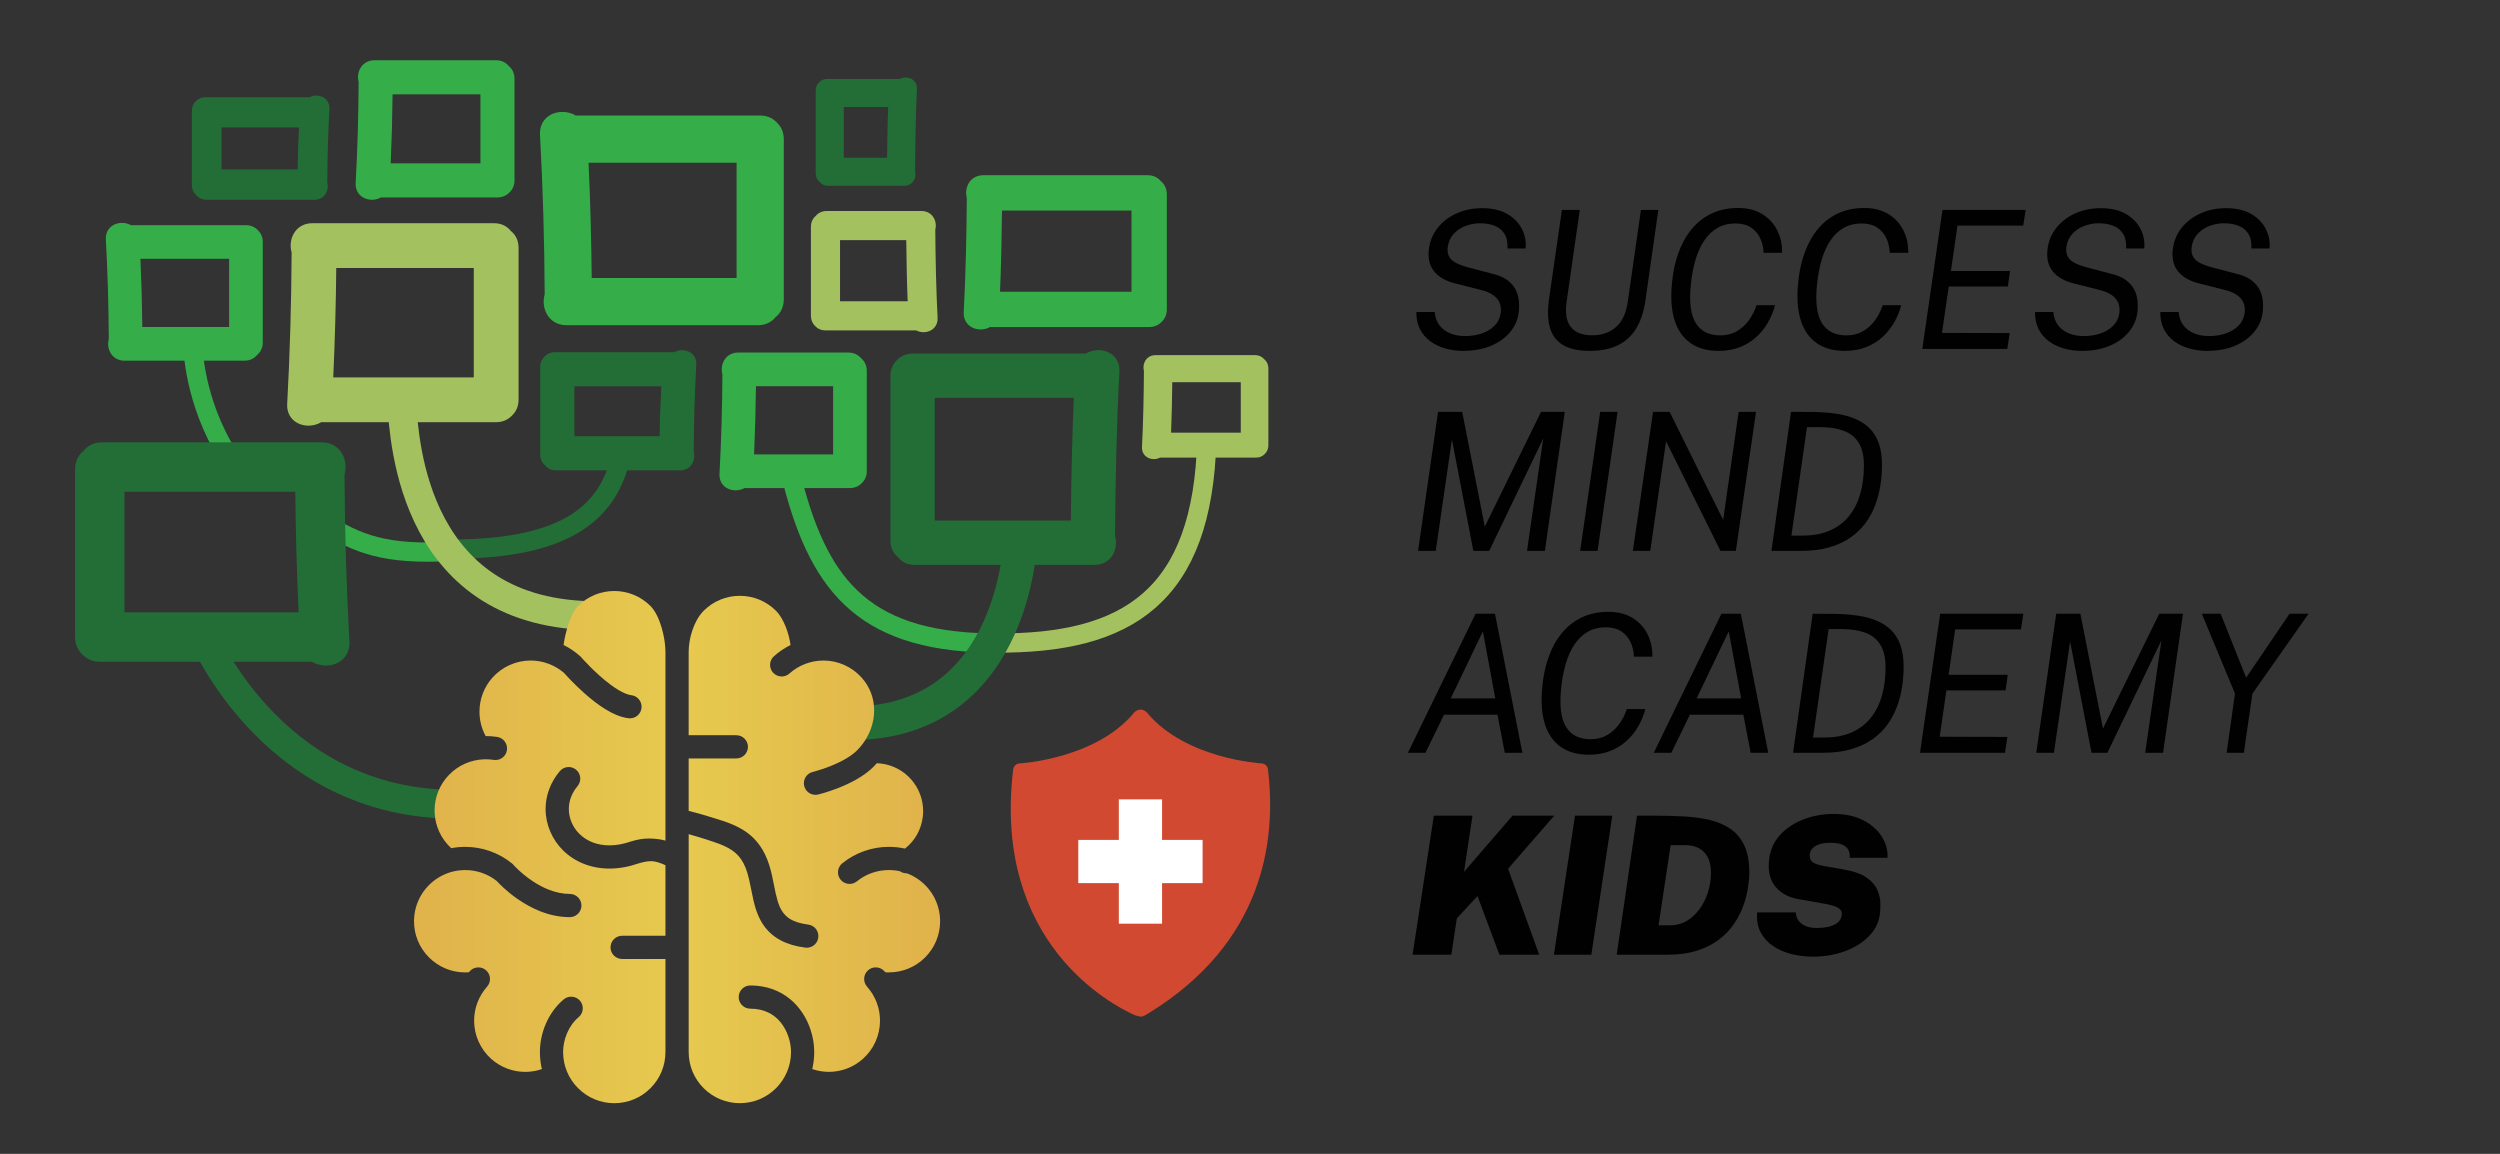 <?xml version="1.0" encoding="UTF-8"?> <svg xmlns="http://www.w3.org/2000/svg" xmlns:xlink="http://www.w3.org/1999/xlink" version="1.1" id="Layer_1" x="0px" y="0px" width="520px" height="240px" viewBox="0 0 520 240" xml:space="preserve"><rect x="0" y="0" width="520" height="240" fill="#333333" stroke="none"/> <path fill="none" stroke="#35AE4A" stroke-width="4" stroke-miterlimit="10" d="M39.666,71.542l0.553,1.659 c0,0,0.544,12.436,8.687,23.716H66v11.104c7.333,4.379,12.243,7.221,25.646,6.774l2-0.315"></path> <path fill="none" stroke="#236E37" stroke-width="4" stroke-miterlimit="10" d="M129.598,92.42 c-2.001,14.163-11.598,21.798-35.951,21.798"></path> <g> <path fill="#010101" d="M304.337,72.981c-1.307,0-2.547-0.167-3.72-0.5c-1.173-0.333-2.217-0.836-3.13-1.51 c-0.914-0.673-1.627-1.513-2.14-2.52c-0.513-1.006-0.763-2.19-0.75-3.55h3.82c0.093,1.094,0.423,2.014,0.99,2.76 c0.566,0.747,1.313,1.307,2.24,1.68s1.963,0.56,3.11,0.56c1.293,0,2.47-0.189,3.53-0.57c1.06-0.38,1.933-0.923,2.62-1.63 c0.687-0.707,1.097-1.553,1.23-2.54c0.12-0.867,0.033-1.62-0.26-2.26c-0.293-0.64-0.767-1.173-1.42-1.6s-1.473-0.76-2.46-1 l-5.2-1.32c-1.986-0.466-3.477-1.3-4.47-2.5c-0.993-1.2-1.363-2.786-1.11-4.76c0.227-1.667,0.853-3.133,1.88-4.4 c1.026-1.267,2.336-2.253,3.93-2.96c1.593-0.707,3.343-1.06,5.25-1.06c2.12,0,3.873,0.407,5.26,1.22 c1.387,0.813,2.4,1.864,3.04,3.15s0.887,2.623,0.74,4.01h-3.76c0.053-1.307-0.17-2.343-0.67-3.11s-1.19-1.313-2.07-1.64 c-0.88-0.327-1.867-0.49-2.96-0.49c-1.027,0-2.03,0.184-3.01,0.55s-1.807,0.917-2.48,1.65c-0.673,0.733-1.083,1.64-1.23,2.72 c-0.147,1.04,0.073,1.887,0.66,2.54c0.587,0.654,1.74,1.214,3.46,1.68l5.02,1.32c1.36,0.307,2.44,0.76,3.24,1.36 c0.8,0.6,1.387,1.28,1.76,2.04c0.373,0.76,0.593,1.553,0.66,2.38c0.067,0.827,0.047,1.64-0.06,2.44 c-0.2,1.454-0.797,2.777-1.79,3.97s-2.316,2.14-3.97,2.84S306.537,72.981,304.337,72.981z"></path> <path fill="#010101" d="M330.677,72.981c-2.387,0-4.257-0.413-5.61-1.24s-2.253-2.04-2.7-3.64c-0.447-1.6-0.503-3.566-0.17-5.9 l2.68-18.54h3.72l-2.74,19.1c-0.227,1.56-0.17,2.857,0.17,3.89c0.34,1.034,0.943,1.807,1.81,2.32c0.867,0.514,1.973,0.77,3.32,0.77 c2.026,0,3.687-0.573,4.98-1.72c1.293-1.146,2.106-2.9,2.44-5.26l2.74-19.1h3.62l-2.7,18.92c-0.32,2.227-0.94,4.114-1.86,5.66 c-0.92,1.547-2.177,2.723-3.77,3.53C335.014,72.579,333.037,72.981,330.677,72.981z"></path> <path fill="#010101" d="M357.457,72.981c-2.347,0-4.293-0.543-5.84-1.63c-1.547-1.086-2.647-2.667-3.3-4.74s-0.84-4.59-0.56-7.55 c0.2-2.347,0.646-4.486,1.34-6.42c0.693-1.933,1.62-3.6,2.78-5c1.16-1.4,2.546-2.48,4.16-3.24c1.613-0.76,3.453-1.14,5.52-1.14 c1.92,0,3.566,0.413,4.94,1.24c1.373,0.827,2.42,1.943,3.14,3.35c0.72,1.407,1.066,2.983,1.04,4.73h-3.84 c-0.054-1.133-0.3-2.16-0.74-3.08c-0.44-0.92-1.08-1.653-1.92-2.2s-1.907-0.82-3.2-0.82c-1.413,0-2.657,0.307-3.73,0.92 c-1.073,0.614-1.99,1.484-2.75,2.61c-0.76,1.127-1.37,2.467-1.83,4.02c-0.46,1.553-0.784,3.27-0.97,5.15 c-0.374,3.613-0.037,6.28,1.01,8s2.757,2.58,5.13,2.58c1.28,0,2.417-0.287,3.41-0.86c0.993-0.573,1.837-1.34,2.53-2.3 c0.693-0.96,1.22-2,1.58-3.12h3.86c-0.32,1.227-0.804,2.41-1.45,3.55c-0.647,1.14-1.457,2.157-2.43,3.05 c-0.974,0.894-2.114,1.6-3.42,2.12S359.123,72.981,357.457,72.981z"></path> <path fill="#010101" d="M383.696,72.981c-2.347,0-4.294-0.543-5.84-1.63c-1.547-1.086-2.647-2.667-3.3-4.74 c-0.654-2.073-0.84-4.59-0.56-7.55c0.2-2.347,0.646-4.486,1.34-6.42c0.693-1.933,1.62-3.6,2.78-5s2.546-2.48,4.16-3.24 c1.613-0.76,3.453-1.14,5.52-1.14c1.92,0,3.566,0.413,4.94,1.24c1.373,0.827,2.42,1.943,3.14,3.35 c0.72,1.407,1.066,2.983,1.04,4.73h-3.84c-0.054-1.133-0.3-2.16-0.74-3.08c-0.44-0.92-1.08-1.653-1.92-2.2s-1.907-0.82-3.2-0.82 c-1.413,0-2.656,0.307-3.729,0.92c-1.074,0.614-1.99,1.484-2.75,2.61c-0.76,1.127-1.37,2.467-1.83,4.02s-0.784,3.27-0.97,5.15 c-0.374,3.613-0.037,6.28,1.01,8c1.046,1.72,2.756,2.58,5.13,2.58c1.28,0,2.417-0.287,3.41-0.86c0.993-0.573,1.836-1.34,2.53-2.3 c0.693-0.96,1.22-2,1.58-3.12h3.86c-0.32,1.227-0.804,2.41-1.45,3.55s-1.457,2.157-2.43,3.05c-0.974,0.894-2.113,1.6-3.42,2.12 C386.849,72.722,385.362,72.981,383.696,72.981z"></path> <path fill="#010101" d="M399.835,72.582l4.2-28.92h17.3l-0.5,3.26h-13.68l-1.36,9.44h12.3l-0.46,3.24h-12.3l-1.4,9.64l14.08,0.04 l-0.5,3.3H399.835z"></path> <path fill="#010101" d="M433.015,72.981c-1.307,0-2.547-0.167-3.72-0.5c-1.174-0.333-2.217-0.836-3.13-1.51 c-0.914-0.673-1.627-1.513-2.14-2.52c-0.513-1.006-0.763-2.19-0.75-3.55h3.82c0.093,1.094,0.423,2.014,0.99,2.76 c0.566,0.747,1.313,1.307,2.24,1.68c0.926,0.373,1.963,0.56,3.109,0.56c1.293,0,2.47-0.189,3.53-0.57 c1.06-0.38,1.933-0.923,2.62-1.63c0.687-0.707,1.097-1.553,1.23-2.54c0.12-0.867,0.033-1.62-0.26-2.26 c-0.293-0.64-0.767-1.173-1.42-1.6s-1.474-0.76-2.46-1l-5.2-1.32c-1.986-0.466-3.477-1.3-4.47-2.5 c-0.993-1.2-1.363-2.786-1.11-4.76c0.227-1.667,0.854-3.133,1.88-4.4s2.336-2.253,3.93-2.96c1.593-0.707,3.343-1.06,5.25-1.06 c2.12,0,3.873,0.407,5.26,1.22c1.387,0.813,2.4,1.864,3.04,3.15s0.887,2.623,0.74,4.01h-3.76c0.053-1.307-0.17-2.343-0.67-3.11 s-1.19-1.313-2.07-1.64c-0.88-0.327-1.867-0.49-2.96-0.49c-1.027,0-2.03,0.184-3.01,0.55s-1.807,0.917-2.48,1.65 c-0.674,0.733-1.083,1.64-1.23,2.72c-0.147,1.04,0.073,1.887,0.66,2.54c0.587,0.654,1.74,1.214,3.46,1.68l5.021,1.32 c1.36,0.307,2.439,0.76,3.24,1.36s1.387,1.28,1.76,2.04c0.373,0.76,0.593,1.553,0.66,2.38c0.066,0.827,0.046,1.64-0.061,2.44 c-0.2,1.454-0.797,2.777-1.79,3.97s-2.316,2.14-3.97,2.84S435.215,72.981,433.015,72.981z"></path> <path fill="#010101" d="M459.074,72.981c-1.307,0-2.547-0.167-3.72-0.5c-1.174-0.333-2.217-0.836-3.13-1.51 c-0.914-0.673-1.627-1.513-2.14-2.52c-0.513-1.006-0.763-2.19-0.75-3.55h3.82c0.093,1.094,0.423,2.014,0.99,2.76 c0.566,0.747,1.313,1.307,2.24,1.68c0.926,0.373,1.963,0.56,3.109,0.56c1.293,0,2.47-0.189,3.53-0.57 c1.06-0.38,1.933-0.923,2.62-1.63c0.687-0.707,1.097-1.553,1.23-2.54c0.12-0.867,0.033-1.62-0.26-2.26 c-0.293-0.64-0.767-1.173-1.42-1.6s-1.474-0.76-2.46-1l-5.2-1.32c-1.986-0.466-3.477-1.3-4.47-2.5 c-0.993-1.2-1.363-2.786-1.11-4.76c0.227-1.667,0.854-3.133,1.88-4.4s2.336-2.253,3.93-2.96c1.593-0.707,3.343-1.06,5.25-1.06 c2.12,0,3.873,0.407,5.26,1.22c1.387,0.813,2.4,1.864,3.04,3.15s0.887,2.623,0.74,4.01h-3.76c0.053-1.307-0.17-2.343-0.67-3.11 s-1.19-1.313-2.07-1.64c-0.88-0.327-1.867-0.49-2.96-0.49c-1.027,0-2.03,0.184-3.01,0.55s-1.807,0.917-2.48,1.65 c-0.674,0.733-1.083,1.64-1.23,2.72c-0.147,1.04,0.073,1.887,0.66,2.54c0.587,0.654,1.74,1.214,3.46,1.68l5.021,1.32 c1.36,0.307,2.439,0.76,3.24,1.36s1.387,1.28,1.76,2.04c0.373,0.76,0.593,1.553,0.66,2.38c0.066,0.827,0.046,1.64-0.061,2.44 c-0.2,1.454-0.797,2.777-1.79,3.97s-2.316,2.14-3.97,2.84S461.274,72.981,459.074,72.981z"></path> <path fill="#010101" d="M294.957,114.582l4.16-28.92h5.02l4.7,23.88l11.7-23.88h4.94l-4.14,28.92h-3.72l3.38-23.38l-11.24,23.38 h-3.3l-4.46-23.16l-3.36,23.16H294.957z"></path> <path fill="#010101" d="M328.677,114.582l4.16-28.92h3.62l-4.16,28.92H328.677z"></path> <path fill="#010101" d="M339.636,114.582l4.2-28.92h3.44l11.14,22.48l3.221-22.48h3.62l-4.2,28.92h-3.2l-11.32-22.8l-3.28,22.8 H339.636z"></path> <path fill="#010101" d="M368.456,114.582l4.08-28.92c0.093,0,0.557,0.003,1.39,0.01c0.833,0.007,1.763,0.01,2.79,0.01 c1.813,0.014,3.483,0.127,5.01,0.34c1.527,0.214,2.89,0.57,4.09,1.07c1.2,0.5,2.22,1.167,3.06,2s1.48,1.877,1.92,3.13 c0.44,1.253,0.66,2.74,0.66,4.46c0,1.4-0.11,2.81-0.33,4.23c-0.22,1.42-0.58,2.8-1.08,4.14s-1.17,2.583-2.01,3.73 c-0.84,1.147-1.88,2.153-3.12,3.02c-1.24,0.867-2.707,1.547-4.4,2.04c-1.693,0.493-3.647,0.74-5.86,0.74H368.456z M372.616,111.401 h2.32c2.253,0,4.183-0.366,5.79-1.1s2.927-1.757,3.96-3.07c1.033-1.313,1.793-2.853,2.28-4.62c0.487-1.767,0.73-3.69,0.73-5.77 c0-1.987-0.36-3.563-1.08-4.73s-1.767-2.003-3.14-2.51c-1.374-0.506-3.034-0.76-4.98-0.76h-2.64L372.616,111.401z"></path> <path fill="#010101" d="M292.837,156.582l14.08-28.92h4.04l5.7,28.92h-3.66l-1.52-7.92h-11.12l-3.86,7.92H292.837z M301.757,145.262h9.26l-2.58-13.94L301.757,145.262z"></path> <path fill="#010101" d="M330.478,156.981c-2.347,0-4.293-0.543-5.84-1.63c-1.547-1.086-2.647-2.667-3.3-4.74s-0.84-4.59-0.56-7.55 c0.2-2.347,0.647-4.486,1.34-6.42c0.693-1.933,1.62-3.6,2.78-5s2.547-2.48,4.16-3.24c1.613-0.76,3.453-1.14,5.52-1.14 c1.92,0,3.566,0.413,4.94,1.24c1.373,0.827,2.42,1.943,3.14,3.35c0.72,1.407,1.066,2.983,1.04,4.73h-3.84 c-0.053-1.133-0.3-2.16-0.74-3.08c-0.44-0.92-1.08-1.653-1.92-2.2c-0.84-0.547-1.907-0.82-3.2-0.82c-1.414,0-2.657,0.307-3.73,0.92 c-1.073,0.614-1.99,1.484-2.75,2.61c-0.76,1.127-1.37,2.467-1.83,4.02s-0.783,3.27-0.97,5.15c-0.374,3.613-0.037,6.28,1.01,8 s2.757,2.58,5.13,2.58c1.28,0,2.417-0.287,3.41-0.86c0.993-0.573,1.836-1.34,2.53-2.3c0.693-0.96,1.22-2,1.58-3.12h3.86 c-0.32,1.227-0.803,2.41-1.45,3.55c-0.647,1.14-1.457,2.157-2.43,3.05c-0.973,0.894-2.113,1.6-3.42,2.12 S332.144,156.981,330.478,156.981z"></path> <path fill="#010101" d="M343.978,156.582l14.08-28.92h4.04l5.7,28.92h-3.66l-1.52-7.92h-11.12l-3.86,7.92H343.978z M352.897,145.262h9.26l-2.58-13.94L352.897,145.262z"></path> <path fill="#010101" d="M372.957,156.582l4.08-28.92c0.094,0,0.557,0.003,1.391,0.01c0.833,0.007,1.763,0.01,2.79,0.01 c1.813,0.014,3.483,0.127,5.01,0.34c1.526,0.214,2.89,0.57,4.09,1.07s2.22,1.167,3.06,2c0.84,0.833,1.48,1.877,1.92,3.13 c0.44,1.253,0.66,2.74,0.66,4.46c0,1.4-0.109,2.81-0.33,4.23s-0.58,2.8-1.08,4.14s-1.17,2.583-2.01,3.73 c-0.84,1.147-1.88,2.153-3.12,3.02s-2.707,1.547-4.4,2.04c-1.693,0.493-3.647,0.74-5.86,0.74H372.957z M377.117,153.401h2.32 c2.253,0,4.183-0.366,5.79-1.1c1.606-0.733,2.927-1.757,3.96-3.07c1.033-1.313,1.793-2.853,2.28-4.62s0.73-3.69,0.73-5.77 c0-1.987-0.36-3.563-1.08-4.73c-0.72-1.167-1.767-2.003-3.14-2.51c-1.374-0.506-3.034-0.76-4.98-0.76h-2.64L377.117,153.401z"></path> <path fill="#010101" d="M399.357,156.582l4.2-28.92h17.3l-0.5,3.26h-13.681l-1.359,9.44h12.3l-0.46,3.24h-12.3l-1.4,9.64 l14.08,0.04l-0.5,3.3H399.357z"></path> <path fill="#010101" d="M423.536,156.582l4.16-28.92h5.021l4.7,23.88l11.7-23.88h4.94l-4.14,28.92h-3.72l3.38-23.38l-11.24,23.38 h-3.3l-4.46-23.16l-3.359,23.16H423.536z"></path> <path fill="#010101" d="M463.137,156.582l1.74-12.32l-6.9-16.6h3.92l5.3,13.3l9.021-13.3h3.96l-11.68,16.62l-1.78,12.3H463.137z"></path> <path fill="#010101" d="M293.817,198.582l4.42-28.92h8.04l-1.76,11.68l10.08-11.68h8.68l-9.6,11.04l6.48,17.88h-8.28l-4.56-12.2 l-4.3,4.64l-1.14,7.56H293.817z"></path> <path fill="#010101" d="M323.217,198.582l4.38-28.92h7.76l-4.36,28.92H323.217z"></path> <path fill="#010101" d="M336.276,198.582l4.22-28.92c0.2,0,0.657,0,1.37,0s1.537,0,2.47,0c2,0,3.953,0.05,5.86,0.15 c1.907,0.1,3.683,0.34,5.33,0.72c1.646,0.38,3.097,0.99,4.35,1.83c1.253,0.84,2.23,1.997,2.93,3.47c0.7,1.474,1.05,3.35,1.05,5.63 c0,0.907-0.09,1.953-0.27,3.14c-0.18,1.187-0.494,2.42-0.94,3.7c-0.447,1.28-1.077,2.53-1.89,3.75c-0.813,1.22-1.85,2.32-3.11,3.3 c-1.26,0.98-2.784,1.764-4.57,2.35c-1.787,0.587-3.893,0.88-6.32,0.88H336.276z M344.977,192.462h2.58 c1.16,0,2.243-0.297,3.25-0.89c1.006-0.593,1.89-1.4,2.65-2.42c0.76-1.02,1.353-2.187,1.78-3.5c0.427-1.313,0.64-2.696,0.64-4.149 c0-1.267-0.217-2.323-0.65-3.17c-0.434-0.846-1.054-1.483-1.86-1.91s-1.777-0.64-2.91-0.64h-2.96L344.977,192.462z"></path> <path fill="#010101" d="M377.076,198.981c-1.507,0-2.977-0.177-4.41-0.53c-1.433-0.353-2.71-0.903-3.83-1.65 c-1.12-0.747-1.99-1.7-2.61-2.86c-0.62-1.16-0.87-2.546-0.75-4.16h8.04c0.04,0.68,0.24,1.26,0.6,1.74c0.36,0.48,0.86,0.85,1.5,1.11 c0.64,0.26,1.407,0.39,2.3,0.39c0.813,0,1.594-0.08,2.34-0.24c0.747-0.16,1.376-0.43,1.89-0.81c0.513-0.38,0.823-0.91,0.93-1.59 c0.093-0.587-0.07-1.04-0.49-1.36c-0.42-0.32-0.984-0.566-1.69-0.74c-0.707-0.173-1.46-0.327-2.26-0.46l-4.34-0.76 c-2.213-0.36-3.897-1.256-5.05-2.69c-1.153-1.433-1.57-3.376-1.25-5.83c0.28-1.946,1.07-3.61,2.37-4.99s2.92-2.433,4.86-3.16 c1.939-0.727,4.01-1.09,6.21-1.09c2.36,0,4.383,0.43,6.07,1.29c1.687,0.86,2.977,1.983,3.87,3.37 c0.894,1.387,1.307,2.873,1.24,4.46h-7.86c0.04-0.747-0.09-1.35-0.39-1.81c-0.3-0.46-0.757-0.793-1.37-1s-1.373-0.31-2.28-0.31 c-1,0-1.807,0.117-2.42,0.35c-0.614,0.234-1.063,0.527-1.35,0.88c-0.287,0.354-0.457,0.704-0.51,1.05 c-0.094,0.654,0.043,1.18,0.41,1.58c0.366,0.4,1.156,0.713,2.37,0.94l4.34,0.76c2.04,0.36,3.6,0.917,4.68,1.67 s1.827,1.604,2.24,2.55c0.413,0.947,0.626,1.887,0.64,2.82c0.013,0.934-0.033,1.76-0.14,2.48c-0.24,1.64-1.007,3.11-2.3,4.41 c-1.293,1.3-2.947,2.324-4.96,3.07S379.489,198.981,377.076,198.981z"></path> </g> <path fill="#A4C160" d="M60.818,87.192c0.81,0.853,2.027,1.343,3.342,1.343c0.96,0,1.905-0.262,2.695-0.74 c0.102,0.012,0.208,0.021,0.317,0.021h36.03c1.255,0,2.354-0.438,3.268-1.35l0.121-0.128c0.828-0.824,1.268-1.923,1.268-3.179 V51.524c0-1.811-0.858-2.89-1.609-3.488c-0.599-0.75-1.679-1.609-3.487-1.609H64.977c-1.498,0-2.776,0.616-3.597,1.73 c-0.88,1.194-1.154,2.854-0.724,4.357c-0.047,10.547-0.356,21.137-0.92,31.477C59.668,85.265,60.042,86.371,60.818,87.192z M69.316,78.502c0.344-7.569,0.555-15.218,0.626-22.76h28.603v22.76H69.316z"></path> <path fill="#236E37" d="M231.761,74.157c-0.8-0.844-2.004-1.329-3.306-1.329c-0.949,0-1.885,0.26-2.667,0.731 c-0.101-0.011-0.205-0.021-0.314-0.021h-35.652c-1.242,0-2.329,0.434-3.233,1.336l-0.12,0.127c-0.82,0.815-1.255,1.903-1.255,3.146 v34.305c0,1.791,0.849,2.859,1.593,3.451c0.592,0.742,1.661,1.592,3.451,1.592h37.391c1.482,0,2.747-0.609,3.56-1.712 c0.87-1.182,1.142-2.824,0.716-4.312c0.046-10.436,0.352-23.916,0.909-34.146C232.9,76.064,232.53,74.969,231.761,74.157z M223.353,82.755c-0.34,7.489-0.548,18.06-0.618,25.522H194.43V82.755H223.353z"></path> <path fill="#236E37" d="M144.101,73.73c-0.537-0.564-1.336-0.888-2.194-0.888c-0.577,0-1.147,0.146-1.637,0.418 c-0.032-0.002-0.065-0.003-0.099-0.003h-24.754c-0.824,0-1.549,0.289-2.095,0.838l-0.12,0.121c-0.549,0.546-0.838,1.271-0.838,2.095 v18.22c0,0.923,0.365,1.724,1.033,2.274c0.548,0.665,1.35,1.03,2.271,1.03h25.768c0.983,0,1.827-0.406,2.372-1.147 c0.562-0.764,0.744-1.816,0.486-2.775c0.029-6.051,0.205-12.128,0.529-18.063C144.868,75.011,144.619,74.279,144.101,73.73z M137.55,80.36c-0.183,4.129-0.296,6.284-0.34,10.371h-17.741V80.36H137.55z"></path> <path fill="#35AE4A" d="M150.484,100.971c0.615,0.648,1.531,1.021,2.516,1.021c0.662,0,1.314-0.169,1.875-0.48 c0.038,0.001,0.075,0.003,0.114,0.003h21.798c0.945,0,1.774-0.332,2.4-0.961l0.139-0.139c0.628-0.625,0.963-1.454,0.963-2.401 v-20.89c0-1.059-0.42-1.979-1.184-2.607c-0.629-0.763-1.55-1.183-2.604-1.183h-22.962c-1.128,0-2.096,0.467-2.719,1.315 c-0.644,0.876-0.854,2.084-0.559,3.184c-0.032,6.943-0.237,13.912-0.604,20.711C149.602,99.505,149.89,100.343,150.484,100.971z M156.848,94.519c0.209-4.717,0.34-9.479,0.39-14.186h16.05v14.186H156.848z"></path> <path fill="#35AE4A" d="M74.819,40.514c0.624,0.656,1.551,1.034,2.547,1.034c0.671,0,1.332-0.171,1.899-0.486 c0.036,0.003,0.074,0.004,0.114,0.004h24.091c0.957,0,1.798-0.339,2.433-0.975l0.14-0.139c0.637-0.635,0.974-1.474,0.974-2.432 V16.368c0-1.07-0.425-2.001-1.2-2.638c-0.636-0.775-1.568-1.2-2.638-1.2H77.912c-1.143,0-2.12,0.473-2.753,1.332 c-0.652,0.888-0.863,2.111-0.566,3.224c-0.032,7.025-0.238,14.08-0.612,20.968C73.927,39.027,74.219,39.876,74.819,40.514z M81.263,33.978c0.214-4.791,0.343-9.613,0.395-14.361H99.93v14.361H81.263z"></path> <path fill="#35AE4A" d="M201.326,67.453c0.646,0.68,1.607,1.071,2.641,1.071c0.695,0,1.38-0.178,1.967-0.504 c0.039,0.003,0.079,0.005,0.119,0.005h32.975c0.991,0,1.864-0.352,2.521-1.011l0.146-0.143c0.66-0.659,1.008-1.528,1.008-2.521 V40.423c0-1.11-0.44-2.075-1.244-2.735c-0.659-0.804-1.625-1.244-2.735-1.244h-34.19c-1.186,0-2.198,0.491-2.854,1.381 c-0.677,0.92-0.896,2.188-0.587,3.342c-0.034,7.282-0.249,16.596-0.637,23.736C200.401,65.912,200.703,66.792,201.326,67.453z M208.006,60.678c0.221-4.967,0.355-11.966,0.408-16.888h26.942v16.888H208.006z"></path> <path fill="#236E37" d="M67.841,20.707c-0.498-0.53-1.24-0.83-2.035-0.83c-0.506,0-1.008,0.121-1.442,0.35H42.742 c-0.767,0-1.439,0.269-1.896,0.734l-0.155,0.149c-0.51,0.51-0.781,1.184-0.781,1.944v15.451c0,0.849,0.336,1.587,0.946,2.098 c0.511,0.61,1.25,0.944,2.096,0.944h22.455c0.912,0,1.696-0.38,2.205-1.072c0.515-0.699,0.685-1.654,0.46-2.528 c0.022-5.102,0.175-10.239,0.447-15.266C68.563,21.903,68.328,21.22,67.841,20.707z M62.184,26.5 c-0.145,3.334-0.236,5.438-0.273,8.75H46.083V26.5H62.184z"></path> <path fill="#A4C160" d="M169.683,44.905c-0.653,0.546-1.013,1.339-1.013,2.248v18.542c0,0.816,0.29,1.539,0.838,2.082l0.224,0.206 c0.427,0.451,1.149,0.739,1.968,0.739h18.871c0.467,0.245,1.003,0.376,1.543,0.376c0.849,0,1.645-0.325,2.178-0.891 c0.521-0.551,0.773-1.279,0.728-2.112c-0.292-5.373-0.453-12.871-0.479-18.35c0.241-0.935,0.058-1.96-0.494-2.708 c-0.544-0.738-1.384-1.146-2.36-1.146h-19.756C171.023,43.891,170.229,44.249,169.683,44.905z M188.501,49.948 c0.04,3.548,0.139,9.143,0.294,12.713h-14.068V49.948H188.501z"></path> <path fill="#236E37" d="M172.272,38.653h15.781c0.78,0,1.451-0.326,1.886-0.915c0.44-0.598,0.588-1.417,0.395-2.164 c0.021-4.377,0.149-12.769,0.383-17.061c0.037-0.665-0.165-1.247-0.581-1.687c-0.426-0.453-1.062-0.712-1.739-0.712 c-0.432,0-0.859,0.104-1.232,0.3h-15.075c-0.653,0-1.23,0.23-1.571,0.591l-0.179,0.165c-0.438,0.434-0.67,1.011-0.67,1.663v17.214 c0,0.727,0.287,1.36,0.809,1.795C170.915,38.367,171.549,38.653,172.272,38.653z M175.508,32.814V22.256h9.237 c-0.124,2.853-0.202,7.724-0.234,10.558H175.508z"></path> <path fill="#35AE4A" d="M112.323,28.066c0.595,10.889,0.92,22.049,0.969,33.165c-0.452,1.582-0.164,3.33,0.764,4.589 c0.864,1.174,2.211,1.824,3.789,1.824h39.812c1.906,0,3.045-0.904,3.676-1.696c0.791-0.628,1.694-1.769,1.694-3.675V28.941 c0-1.324-0.462-2.482-1.335-3.35l-0.127-0.135c-0.066-0.064-0.105-0.103-0.148-0.138c-0.813-0.824-1.973-1.285-3.296-1.285h-37.959 c-0.119,0-0.229,0.011-0.338,0.023c-0.829-0.502-1.825-0.778-2.838-0.778c-1.384,0-2.668,0.517-3.521,1.416 C112.646,25.558,112.251,26.722,112.323,28.066z M153.213,33.849v23.98h-30.137c-0.076-7.947-0.297-16.007-0.658-23.98H153.213z"></path> <g id="badge_1_"> <path fill="#D14931" d="M238.907,210.749c-0.118,0.071-0.228,0.141-0.33,0.204c-0.551,0.349-0.732,0.416-1.161,0.511 c-0.104,0.027-1.083-0.18-1.384-0.313c-4.697-2.086-29.639-14.981-25.291-51.119c0.08-0.682,0.647-1.208,1.328-1.243 c0.161-0.009,15.689-0.896,23.745-10.453c-0.007-0.14,0.672-0.744,1.44-0.744c0.777,0,1.443,0.701,1.447,0.784 c8.066,9.517,23.551,10.404,23.709,10.413c0.684,0.035,1.248,0.562,1.328,1.243C265.556,175.099,262.72,196.131,238.907,210.749z"></path> <polygon fill="#FFFFFF" points="250.14,174.7 241.709,174.7 241.709,166.268 232.715,166.268 232.715,174.7 224.283,174.7 224.283,183.691 232.715,183.691 232.715,192.125 241.709,192.125 241.709,183.691 250.14,183.691 "></polygon> </g> <path fill="none" stroke="#236E37" stroke-width="6" stroke-miterlimit="10" d="M41.868,131.456c0,0,15.601,38.915,57.865,35.641"></path> <path fill="none" stroke="#A4C160" stroke-width="6" stroke-miterlimit="10" d="M83.553,83.664 c0.563,8.581,2.563,44.569,40.82,44.395"></path> <path fill="none" stroke="#35AE4A" stroke-width="4" stroke-miterlimit="10" d="M164.97,100.611 c5.746,21.847,15.36,33.343,43,33.139"></path> <path fill="none" stroke="#A4C160" stroke-width="4" stroke-miterlimit="10" d="M251.017,91.495 c-0.877,32.515-16.36,42.46-44,42.256"></path> <path fill="#A4C160" d="M238.146,94.743c0.451,0.48,1.124,0.752,1.843,0.752c0.458,0,0.912-0.11,1.308-0.317h19.959 c0.694,0,1.304-0.243,1.718-0.665l0.141-0.135c0.462-0.462,0.707-1.073,0.707-1.761V76.622c0-0.769-0.305-1.438-0.856-1.9 c-0.464-0.553-1.132-0.855-1.899-0.855h-20.716c-0.826,0-1.535,0.344-1.996,0.971c-0.466,0.632-0.621,1.498-0.418,2.29 c-0.021,4.621-0.157,11.274-0.405,15.828C237.491,93.66,237.704,94.278,238.146,94.743z M243.584,90 c0.132-3.021,0.214-7.5,0.249-10.5h14.25V90H243.584z"></path> <path fill="#35AE4A" d="M22.021,49.808c0.367,6.8,0.572,13.769,0.604,20.712c-0.296,1.1-0.085,2.308,0.56,3.184 c0.623,0.849,1.591,1.316,2.718,1.316h24.964c1.056,0,1.977-0.42,2.605-1.183c0.764-0.629,1.184-1.549,1.184-2.608V50.338 c0-0.948-0.335-1.776-0.963-2.401l-0.139-0.139c-0.626-0.629-1.455-0.961-2.401-0.961h-23.8c-0.039,0-0.076,0.001-0.114,0.002 c-0.56-0.312-1.213-0.48-1.874-0.48c-0.985,0-1.901,0.373-2.517,1.021C22.253,48.008,21.965,48.846,22.021,49.808z M47.653,53.834 V68.02H29.602c-0.051-4.707-0.182-9.469-0.39-14.186H47.653z"></path> <path fill="none" stroke="#236E37" stroke-width="7" stroke-miterlimit="10" d="M212.226,112.471c0,0-1.155,40.661-38.862,37.828"></path> <path fill="#236E37" d="M72.672,133.419c-0.621-11.412-0.962-23.088-1.013-34.702c0.475-1.658,0.174-3.485-0.797-4.805 c-0.905-1.229-2.315-1.905-3.966-1.905h-45.66c-1.995,0-3.187,0.943-3.847,1.771c-0.826,0.659-1.771,1.853-1.771,3.846v34.879 c0,1.385,0.481,2.597,1.396,3.506l0.147,0.153c0.992,0.993,2.205,1.476,3.591,1.476h43.724c0.123,0,0.238-0.01,0.352-0.023 c0.868,0.525,1.91,0.815,2.969,0.815c1.451,0,2.792-0.541,3.684-1.483C72.337,136.043,72.748,134.825,72.672,133.419z M25.886,127.369v-25.095h35.536c0.079,8.292,0.311,16.727,0.688,25.095H25.886z M17.674,135.582L17.674,135.582L17.674,135.582 L17.674,135.582z"></path> <g> <g> <defs> <path id="SVGID_7_" d="M127.771,122.928c-2.844,0.002-5.516,1.107-7.527,3.119c-1.66,1.66-2.716,5.807-3.022,8.109 c1.244,0.617,2.402,1.397,3.45,2.334l0.171,0.168l0.176,0.201l0.355,0.39c0.32,0.347,0.786,0.845,1.357,1.415 c1.032,1.037,2.614,2.531,4.291,3.77c1.112,0.822,2.154,1.445,3.016,1.803c0.6,0.248,1.016,0.332,1.262,0.361 c0.643,0.072,1.218,0.389,1.62,0.893c0.403,0.503,0.586,1.134,0.514,1.774c-0.137,1.225-1.167,2.148-2.397,2.148l-0.268-0.016 c-0.825-0.093-1.669-0.321-2.58-0.7c-0.758-0.316-1.531-0.721-2.368-1.24c-1.312-0.818-2.728-1.898-4.208-3.208 c-2.168-1.921-3.826-3.76-4.253-4.241c-1.94-1.689-4.419-2.618-6.988-2.618c-3.03,0.001-5.925,1.296-7.941,3.554 c-1.744,1.951-2.703,4.469-2.704,7.084c0,1.776,0.442,3.517,1.286,5.073h0.029c0.797,0,1.597,0.061,2.378,0.181 c1.318,0.207,2.222,1.441,2.02,2.757c-0.187,1.186-1.188,2.047-2.384,2.047c-0.123,0-0.249-0.011-0.375-0.028 c-0.534-0.084-1.086-0.125-1.639-0.125c-0.127,0-0.253,0.002-0.382,0.004c-2.771,0.1-5.361,1.255-7.288,3.254 c-1.921,1.995-2.978,4.615-2.978,7.376c0,0.128,0.002,0.257,0.005,0.386c0.101,2.853,1.352,5.543,3.452,7.469 c0.963-0.184,1.938-0.277,2.906-0.277c3.526,0,6.971,1.215,9.703,3.421l0.239,0.218l0.184,0.206 c0.082,0.091,0.21,0.224,0.377,0.394c0.474,0.478,0.986,0.947,1.522,1.396c1.186,0.995,3.064,2.364,5.295,3.25 c1.52,0.604,3.016,0.908,4.444,0.908c1.331,0,2.415,1.083,2.415,2.414c0,1.332-1.084,2.415-2.415,2.415 c-2.049-0.001-4.143-0.421-6.227-1.25c-1.62-0.644-3.239-1.534-4.813-2.646c-2.187-1.548-3.687-3.103-4.19-3.653 c-1.882-1.466-4.139-2.243-6.534-2.243c-1.726,0-3.373,0.401-4.897,1.194c-1.704,0.883-3.142,2.215-4.155,3.848 c-1.039,1.677-1.59,3.614-1.592,5.604c0.002,2.84,1.108,5.512,3.118,7.524c2.012,2.011,4.686,3.116,7.526,3.118 c0.352,0,0.521-0.002,0.661-0.018l0.096-0.012l0.18-0.205c0.459-0.516,1.117-0.811,1.807-0.811c0.592,0,1.16,0.215,1.604,0.608 c0.481,0.429,0.77,1.019,0.808,1.665c0.036,0.643-0.179,1.264-0.608,1.744c-0.874,0.987-1.552,2.107-2.01,3.324 c-0.451,1.201-0.68,2.46-0.68,3.748c0.002,3.037,1.303,5.937,3.568,7.956c1.951,1.733,4.461,2.69,7.065,2.691 c1.167,0,2.347-0.2,3.46-0.58c-0.273-1.161-0.41-2.351-0.41-3.554c0-1.922,0.408-3.906,1.179-5.742 c0.865-2.064,2.173-3.865,3.78-5.206c0.434-0.362,0.983-0.562,1.547-0.562c0.72,0,1.395,0.316,1.855,0.869 c0.85,1.021,0.713,2.547-0.308,3.4c-1.018,0.846-1.854,2.009-2.424,3.367c-0.518,1.231-0.803,2.607-0.802,3.873 c0,2.842,1.107,5.515,3.118,7.527c2.012,2.01,4.685,3.116,7.527,3.118c2.841-0.002,5.515-1.108,7.526-3.118 c2.009-2.012,3.115-4.686,3.117-7.527v-19.351h-9.013c-1.33,0-2.414-1.082-2.414-2.413c0-1.332,1.084-2.415,2.414-2.415h9.013 v-14.677c-1.025-0.473-2.071-0.864-3.144-0.839c-0.756,0.018-1.724,0.239-2.495,0.479c-2.02,0.698-4.056,1.061-6.015,1.061 c-3.729,0-7.128-1.326-9.589-3.731c-2.34-2.283-3.684-5.432-3.686-8.639c-0.001-2.854,1.016-5.58,2.945-7.885 c0.461-0.553,1.136-0.868,1.854-0.868c0.564,0,1.114,0.2,1.547,0.562c1.021,0.855,1.158,2.378,0.307,3.4 c-1.205,1.449-1.819,3.061-1.82,4.791c0,1.91,0.811,3.801,2.228,5.184c1.583,1.538,3.732,2.353,6.216,2.356 c1.428,0,2.941-0.274,4.499-0.815c1.309-0.41,2.589-0.63,3.877-0.605c1.278,0.024,2.208,0.144,3.276,0.435v-39.274 c-0.003-2.842-1.108-7.515-3.117-9.525C133.285,124.036,130.611,122.93,127.771,122.928z"></path> </defs> <linearGradient id="SVGID_2_" gradientUnits="userSpaceOnUse" x1="138.414" y1="176.196" x2="86.112" y2="176.196"> <stop offset="0" style="stop-color:#E6C94E"></stop> <stop offset="1" style="stop-color:#E0B24B"></stop> </linearGradient> <use xlink:href="#SVGID_7_" overflow="visible" fill="url(#SVGID_2_)"></use> <clipPath id="SVGID_3_"> <use xlink:href="#SVGID_7_" overflow="visible"></use> </clipPath> </g> <g> <defs> <path id="SVGID_10_" d="M193.953,186.014c-1.015-1.633-2.451-2.965-4.157-3.848c-0.36-0.191-0.755-0.361-1.175-0.519h-0.06 c-0.497,0-0.973-0.15-1.373-0.428c-0.749-0.165-1.518-0.248-2.29-0.248c-2.457,0-4.764,0.813-6.67,2.351 c-0.428,0.346-0.965,0.535-1.515,0.535c-0.735,0-1.421-0.326-1.881-0.897c-0.405-0.501-0.591-1.13-0.521-1.771 c0.067-0.644,0.382-1.219,0.884-1.625c2.734-2.206,6.178-3.421,9.699-3.421c1.123,0,2.246,0.123,3.348,0.367 c2.063-1.631,3.366-3.947,3.691-6.574c0.052-0.413,0.078-0.83,0.078-1.244c0-2.405-0.881-4.737-2.48-6.561 c-1.613-1.835-3.836-3.013-6.262-3.313c-0.294-0.036-0.592-0.062-0.888-0.071c-0.218,0.248-0.445,0.491-0.68,0.728 c-0.952,0.958-2.124,1.826-3.586,2.659c-1.102,0.625-2.351,1.214-3.712,1.751c-2.357,0.928-4.204,1.37-4.223,1.375 c-0.179,0.043-0.369,0.063-0.559,0.063c-1.118,0-2.082-0.758-2.348-1.844c-0.151-0.629-0.049-1.275,0.287-1.825 c0.326-0.538,0.838-0.92,1.445-1.079l0.047-0.011l0.137-0.036l0.435-0.119c0.39-0.11,0.942-0.277,1.596-0.498 c1.182-0.403,2.923-1.074,4.509-1.976c1.047-0.595,1.926-1.236,2.539-1.856c0.352-0.356,0.695-0.748,1.023-1.17l0.156-0.194 c1.509-1.992,2.381-4.498,2.38-6.964c-0.003-2.547-0.902-4.898-2.601-6.805c-2.018-2.258-4.912-3.554-7.944-3.554 c-2.616,0-5.132,0.96-7.083,2.702c-0.443,0.396-1.015,0.614-1.608,0.614c-0.688,0-1.346-0.294-1.803-0.808 c-0.428-0.48-0.644-1.102-0.609-1.744c0.037-0.645,0.322-1.235,0.803-1.664c1.046-0.935,2.204-1.717,3.452-2.334 c-0.308-2.306-1.363-5.45-3.022-7.111c-2.012-2.011-4.685-3.117-7.526-3.118c-2.843,0.001-5.515,1.107-7.526,3.118 c-2.01,2.011-3.116,5.686-3.117,8.525v17.354h9.917c1.331,0,2.414,1.084,2.414,2.414c0,1.331-1.083,2.415-2.414,2.415h-9.917 v10.913c2.767,0.661,5.31,1.521,7.413,2.172c2.525,0.873,4.568,1.958,6.12,3.525c0.916,0.924,1.689,2.017,2.3,3.246 c0.793,1.605,1.219,3.241,1.5,4.487c0.155,0.69,0.291,1.372,0.421,2.039c0.224,1.128,0.434,2.192,0.713,3.136 c0.257,0.867,0.548,1.564,0.896,2.131c0.428,0.707,0.945,1.237,1.623,1.677c0.965,0.616,2.238,1.021,3.891,1.235 c0.635,0.08,1.204,0.405,1.6,0.914c0.396,0.513,0.568,1.148,0.486,1.786c-0.156,1.204-1.186,2.108-2.393,2.108l-0.313-0.021 c-2.021-0.26-3.7-0.759-5.138-1.526c-1.369-0.728-2.512-1.716-3.396-2.932c-0.516-0.703-0.945-1.481-1.315-2.373 c-0.382-0.92-0.684-1.913-0.981-3.218c-0.151-0.676-0.284-1.351-0.416-2.02c-0.135-0.681-0.269-1.357-0.422-2.018 c-0.442-1.931-0.965-3.258-1.698-4.304c-0.497-0.713-1.098-1.312-1.837-1.829c-1.004-0.699-2.25-1.23-3.802-1.75 c-1.482-0.487-2.712-0.91-5.252-1.633v45.316c0.002,2.842,1.108,5.516,3.117,7.527c2.013,2.01,4.685,3.116,7.527,3.118 c2.842-0.002,5.514-1.108,7.526-3.118c2.01-2.013,3.117-4.686,3.117-7.527c0.002-1.538-0.421-3.228-1.159-4.635 c-0.842-1.609-2.012-2.797-3.478-3.533c-1.132-0.563-2.386-0.841-3.832-0.844c-1.331,0-2.413-1.081-2.413-2.412 c0-1.333,1.082-2.416,2.414-2.416c1.649,0,3.215,0.263,4.652,0.78c1.346,0.484,2.585,1.194,3.684,2.108 c1.918,1.604,3.374,3.803,4.211,6.358c0.491,1.501,0.749,3.09,0.749,4.593c0.002,1.199-0.137,2.391-0.409,3.554 c1.114,0.381,2.294,0.58,3.459,0.58c2.605-0.001,5.116-0.958,7.064-2.691c2.268-2.019,3.568-4.918,3.569-7.956 c0-1.287-0.229-2.549-0.679-3.75c-0.458-1.217-1.136-2.335-2.012-3.322c-0.884-0.994-0.793-2.523,0.199-3.408 c0.445-0.395,1.014-0.609,1.605-0.609c0.689,0,1.348,0.295,1.807,0.811l0.168,0.193l0.109,0.018 c0.076,0.012,0.123,0.016,0.235,0.02c0.098,0.002,0.234,0.004,0.423,0.004c2.842-0.002,5.516-1.107,7.527-3.117 c2.01-2.014,3.116-4.686,3.118-7.527C195.542,189.628,194.991,187.691,193.953,186.014z"></path> </defs> <linearGradient id="SVGID_5_" gradientUnits="userSpaceOnUse" x1="143.242" y1="176.697" x2="195.544" y2="176.697"> <stop offset="0" style="stop-color:#E6C94E"></stop> <stop offset="1" style="stop-color:#E0B24B"></stop> </linearGradient> <use xlink:href="#SVGID_10_" overflow="visible" fill="url(#SVGID_5_)"></use> <clipPath id="SVGID_6_"> <use xlink:href="#SVGID_10_" overflow="visible"></use> </clipPath> </g> </g> </svg> 